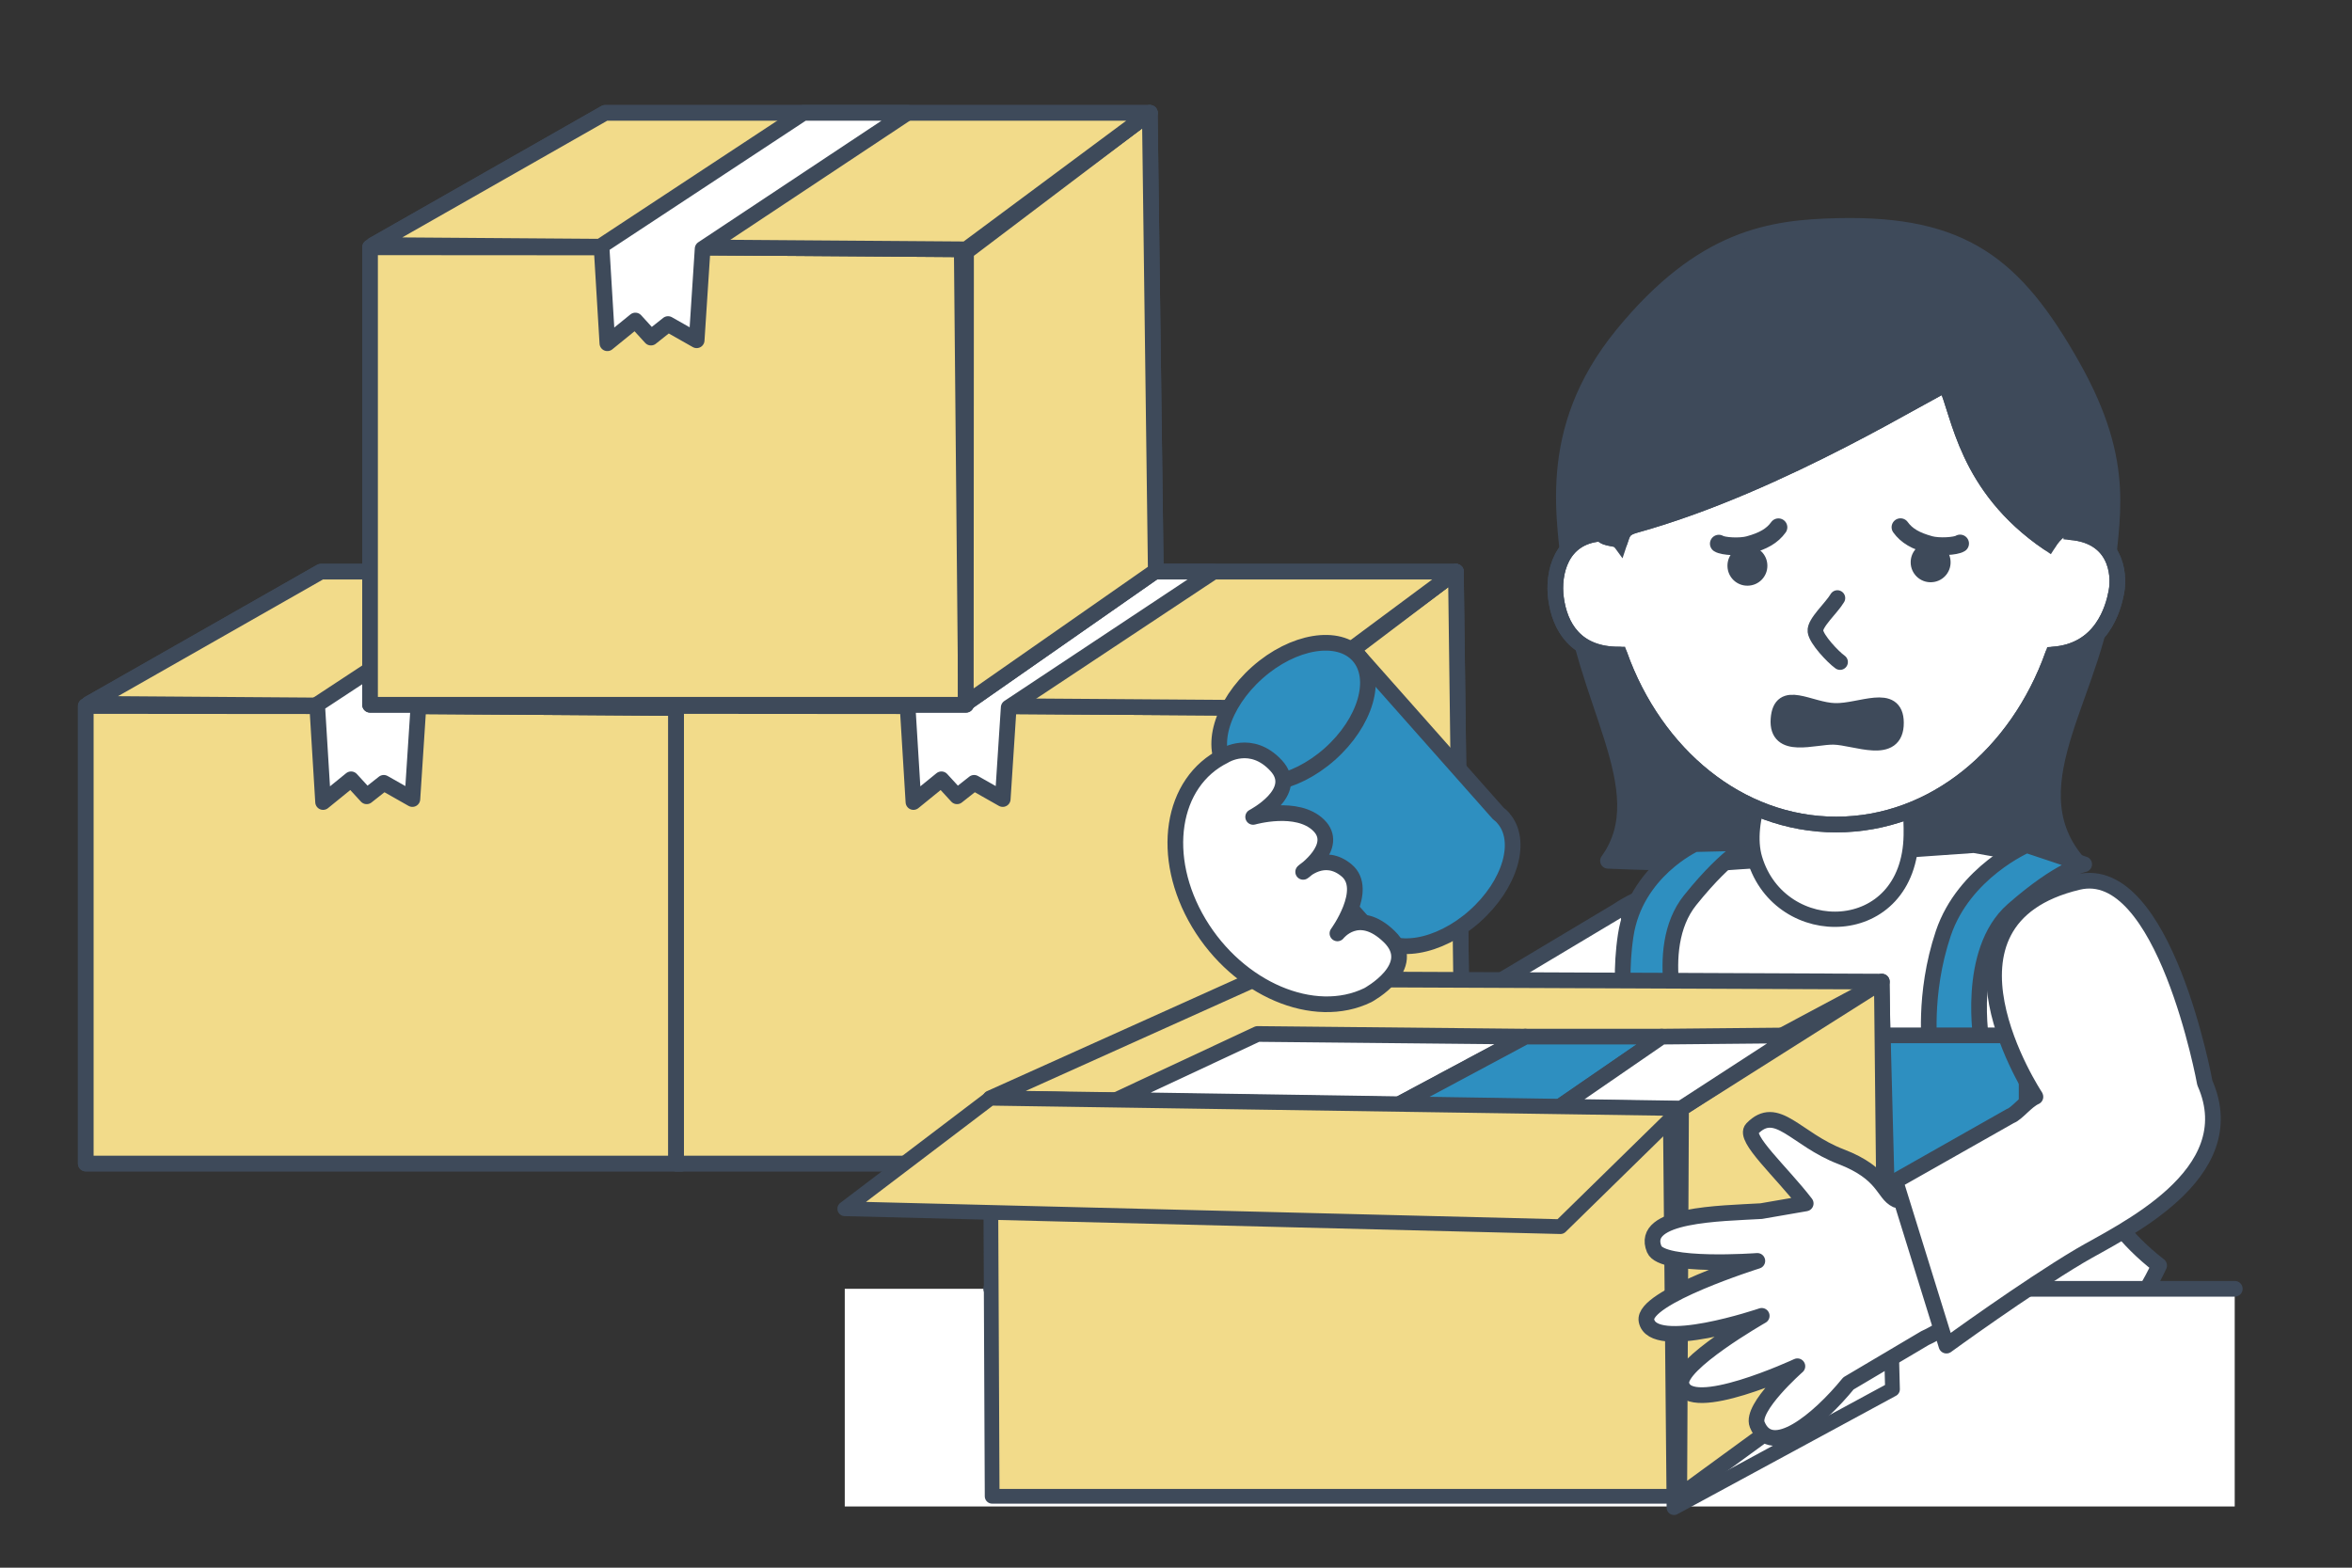 <?xml version="1.0" encoding="UTF-8"?>
<svg id="_レイヤー_2" data-name="レイヤー 2" xmlns="http://www.w3.org/2000/svg" viewBox="0 0 300 200">
  <rect x="0" y="0" width="300" height="200" fill="#333333" stroke="none"/>
  <defs>
    <style>
      .cls-1, .cls-2, .cls-3, .cls-4 {
        fill: none;
      }

      .cls-5 {
        stroke-miterlimit: 10;
      }

      .cls-5, .cls-6, .cls-7, .cls-8, .cls-2, .cls-3, .cls-4, .cls-9, .cls-10, .cls-11 {
        stroke: #3e4a5a;
      }

      .cls-5, .cls-6, .cls-8, .cls-4, .cls-9, .cls-11 {
        stroke-width: 2px;
      }

      .cls-5, .cls-7, .cls-8, .cls-12 {
        fill: #fff;
      }

      .cls-6 {
        fill: #2e8fc0;
      }

      .cls-6, .cls-7, .cls-8, .cls-2, .cls-3, .cls-4, .cls-9, .cls-10, .cls-11 {
        stroke-linecap: round;
        stroke-linejoin: round;
      }

      .cls-13, .cls-9 {
        fill: #3e4a5a;
      }

      .cls-7 {
        stroke-width: 1.95px;
      }

      .cls-2, .cls-10 {
        stroke-width: 1.88px;
      }

      .cls-3 {
        stroke-width: 2.27px;
      }

      .cls-10, .cls-11 {
        fill: #f2db8a;
      }
    </style>
  </defs>
  <g id="_レイヤー_1-2" data-name="レイヤー 1">
    <g>
      <g>
        <g>
          <g>
            <g>
              <polygon class="cls-11" points="86.41 90.13 86.96 148.44 10.94 148.44 10.94 90.07 86.41 90.13"/>
              <polygon class="cls-11" points="86.41 90.13 86.96 148.44 10.94 148.44 10.94 90.07 86.41 90.13"/>
            </g>
            <g>
              <polygon class="cls-11" points="86.96 90.67 110.4 72.93 111.16 131.36 86.93 148.27 86.96 90.67"/>
              <polygon class="cls-11" points="86.96 90.67 110.4 72.93 111.16 131.36 86.93 148.27 86.96 90.67"/>
            </g>
            <g>
              <polygon class="cls-11" points="110.41 72.93 40.93 72.93 11.32 89.79 86.98 90.33 110.41 72.93"/>
              <polygon class="cls-11" points="110.41 72.93 40.93 72.93 11.32 89.79 86.98 90.33 110.41 72.93"/>
            </g>
            <polygon class="cls-8" points="66.21 72.93 40.45 89.88 41.21 102.32 44.78 99.42 46.77 101.59 48.95 99.87 52.6 101.94 53.36 90.26 79.49 72.93 66.21 72.93"/>
          </g>
          <g>
            <g>
              <polygon class="cls-11" points="161.71 90.13 162.26 148.44 86.24 148.44 86.24 90.07 161.71 90.13"/>
              <polygon class="cls-11" points="161.71 90.13 162.26 148.44 86.24 148.44 86.24 90.07 161.71 90.13"/>
            </g>
            <g>
              <polygon class="cls-11" points="162.26 90.67 185.7 72.93 186.45 131.36 162.23 148.27 162.26 90.67"/>
              <polygon class="cls-11" points="162.26 90.67 185.7 72.93 186.45 131.36 162.23 148.27 162.26 90.67"/>
            </g>
            <g>
              <polygon class="cls-11" points="185.7 72.93 116.23 72.93 86.62 89.79 162.27 90.33 185.7 72.93"/>
              <polygon class="cls-11" points="185.7 72.93 116.23 72.93 86.62 89.79 162.27 90.33 185.7 72.93"/>
            </g>
            <polygon class="cls-8" points="141.5 72.93 115.75 89.88 116.51 102.32 120.08 99.42 122.07 101.59 124.25 99.87 127.9 101.94 128.66 90.26 154.79 72.93 141.5 72.93"/>
          </g>
          <g>
            <g>
              <polygon class="cls-11" points="122.67 31.6 123.22 89.91 47.2 89.91 47.2 31.55 122.67 31.6"/>
              <polygon class="cls-11" points="122.67 31.6 123.22 89.91 47.2 89.91 47.2 31.55 122.67 31.6"/>
            </g>
            <g>
              <polygon class="cls-11" points="123.22 32.14 146.66 14.4 147.42 72.83 123.19 89.74 123.22 32.14"/>
              <polygon class="cls-11" points="123.22 32.14 146.66 14.4 147.42 72.83 123.19 89.74 123.22 32.14"/>
            </g>
            <g>
              <polygon class="cls-11" points="146.67 14.4 77.19 14.4 47.58 31.26 123.24 31.81 146.67 14.4"/>
              <polygon class="cls-11" points="146.67 14.4 77.19 14.4 47.58 31.26 123.24 31.81 146.67 14.4"/>
            </g>
            <polygon class="cls-8" points="102.47 14.4 76.72 31.36 77.47 43.79 81.04 40.89 83.03 43.07 85.21 41.34 88.86 43.41 89.62 31.74 115.75 14.4 102.47 14.4"/>
          </g>
        </g>
        <g>
          <path class="cls-8" d="M198.53,153.57s13.11-12.57,21.4-18.89c6.06-4.62,7.94-8.91,3.89-15.53l-.19-.19c-4.04-6.62-11.06-6.95-17.38-2.72l-22.37,13.37,14.65,23.96Z"/>
          <path class="cls-9" d="M268.69,74.08c.43-7.82,2.92-14.53-4.36-27.41-7.3-12.93-13.99-18.19-29.85-17.84-8.59.19-17.31,1.39-27.51,13.84-10.2,12.46-7.24,24.05-6.62,31.4,1.25,15,11.25,26.75,4.75,35.75,17.52.79,56.46.16,59.75,0-8.25-10,3.08-22.25,3.83-35.75Z"/>
          <path class="cls-8" d="M251.61,107.83l-33.33,2.33c-.8.38-1.56.77-2.28,1.17-2.46,1.37-4.22,2.3-5.48,2.93-2.49,1.26-2.99,1.35-2.99,1.35l2.59,16.78.1.64s6.39,19.48-6.24,33.42c1.35,2.06,2.77,3.97,4.66,5.25,8.78,5.99,19.69,5.99,27.83,5.5l9.58-.55c7.53-.36,16.69-1.36,25.46-9.35,1.69-1.54,2.84-3.62,3.89-5.85-17.06-13.2-8.95-33.34-8.95-33.34l1.26-11.63c-2.84-3.51-6.21-6.2-11.71-7.92l-4.37-.77Z"/>
          <path class="cls-6" d="M252.78,133.15s-2.1-11.73,3.97-17.06c6.08-5.33,9.09-5.83,9.09-5.83l-7.34-2.45s-7.98,3.42-10.63,11.27c-2.64,7.86-1.69,14.85-1.69,14.85l6.6-.79Z"/>
          <path class="cls-6" d="M214.63,132.33s-4.11-11.19.95-17.49c5.06-6.3,7.94-7.32,7.94-7.32l-7.35.17s-7.57,3.45-8.81,11.64c-1.24,8.2.91,14.92.91,14.92l6.36-1.92Z"/>
          <rect class="cls-6" x="209.43" y="132.09" width="49.07" height="46.84"/>
          <line class="cls-4" x1="163.19" y1="118.59" x2="163.19" y2="157.2"/>
          <rect class="cls-12" x="107.75" y="164.42" width="177.29" height="27.77"/>
          <line class="cls-4" x1="126.43" y1="164.42" x2="285.05" y2="164.42"/>
          <polygon class="cls-11" points="240.03 125.23 160.11 124.9 126.32 140.11 214.42 141.43 240.03 125.23"/>
          <polygon class="cls-8" points="194.56 132.25 178.46 140.87 142.41 140.32 160.4 131.91 194.56 132.25"/>
          <polygon class="cls-10" points="214.42 141.43 214.19 190.89 126.55 190.89 126.32 140.11 214.42 141.43"/>
          <g>
            <polygon class="cls-11" points="214.42 141.43 240.03 125.23 240.52 171.67 214.19 190.89 214.42 141.43"/>
            <polygon class="cls-2" points="213.03 139.66 240.03 125.23 241.39 177.24 213.52 192.34 213.03 139.66"/>
          </g>
          <g>
            <polygon class="cls-6" points="194.56 132.25 178.46 140.87 198.96 141.19 211.95 132.25 194.56 132.25"/>
            <polygon class="cls-8" points="211.95 132.25 198.96 141.19 214.42 141.43 228.81 132.09 211.95 132.25"/>
          </g>
          <path class="cls-8" d="M241.88,153.08c-1.71-.79-1.48-3.38-7.07-5.52-5.79-2.22-8.17-6.82-11.33-3.56-1.14,1.18,3.76,5.52,6.84,9.53l-5.67.98c-5.22.31-15.53.37-13.65,4.86,1,2.39,13.15,1.49,13.15,1.49,0,0-14.72,4.62-14.14,7.62.79,4.14,14.7-.61,14.7-.61,0,0-10.82,6.18-10.24,8.73.94,4.14,14.79-2.3,14.79-2.3,0,0-6,5.27-5.13,7.43,1.79,4.43,7.82-.56,11.64-5.24l9.76-5.78c6.83-3.13,10.31-10.17,7.77-15.72-2.09-4.55-5.74-3.03-11.42-1.91Z"/>
          <g>
            <path class="cls-6" d="M191.74,104.37c2.55,2.88.91,8.49-3.67,12.55-4.57,4.05-10.35,5.01-12.9,2.13-.05-.05-.09-.11-.13-.16l-.05.05-19.01-21.46,16.77-14.42,18.36,20.72c.23.17.44.36.64.58Z"/>
            <path class="cls-6" d="M173.28,83.66c2.55,2.88.9,8.49-3.67,12.55-4.58,4.06-10.35,5.01-12.9,2.14-2.55-2.88-.9-8.49,3.67-12.55,4.57-4.06,10.35-5.01,12.9-2.14Z"/>
          </g>
          <path class="cls-8" d="M259.59,139.88s.02.04.03.05c-1.18.53-2.35,2.14-3.19,2.44l-14.67,8.31,6.51,20.99s10.02-7.3,17.02-11.46c5.13-3.04,21.16-10.26,15.94-22.06,0,0-5.15-28.25-16.17-25.62-20.35,4.85-5.46,27.34-5.46,27.34Z"/>
          <polygon class="cls-10" points="214.42 141.43 126.32 140.11 107.75 154.21 199.04 156.49 214.42 141.43"/>
          <path class="cls-8" d="M156.2,96.4c-6.86,3.36-8.33,12.93-3.29,21.36,5.05,8.44,14.7,12.55,21.57,9.19,0,0,6.68-3.61,2.72-7.46-3.96-3.85-6.61-.41-6.61-.41,0,0,4.08-5.59,1.18-8.03-2.9-2.44-5.55.18-5.55.18,0,0,4.71-3.27,1.97-5.95-2.74-2.68-8.35-1.06-8.35-1.06,0,0,6.09-3.16,2.92-6.56-3.16-3.41-6.57-1.26-6.57-1.26Z"/>
          <path class="cls-7" d="M223.82,109.57c3.24,10.8,19.72,10.65,19.96-3,.09-5.13-.98-9.11-5-10.42-3.79-1.24-9.13-1.95-10.77-.61-2.41,1.97-5.63,9.24-4.19,14.03Z"/>
          <g>
            <path class="cls-5" d="M264.17,67.89c-.01-.33-.05-.66-.07-.99-.97.38-1.98,1.05-2.81,2.39-10.58-7.21-11.33-16.46-13.08-20.21-1.03.03-20.84,12.72-39.69,17.93-1.44.4-1.54.95-1.91,2.07-.37-.5-1.75-.27-2.25-.9-.11-.02-.21-.07-.31-.1-4.96.44-6.01,5.03-5.58,8.25.47,3.56,2.47,7.23,8.1,7.18,4.55,12.74,15.22,21.68,27.64,21.68s23.09-8.94,27.64-21.68c6.26-.45,7.7-5.91,8.09-7.95.49-2.54-.17-7.17-5.77-7.67Z"/>
            <path class="cls-4" d="M264.17,67.89c-.01-.33-.05-.66-.07-.99-.97.38-1.98,1.05-2.81,2.39-10.58-7.21-11.33-16.46-13.08-20.21-1.03.03-20.84,12.72-39.69,17.93-1.44.4-1.54.95-1.91,2.07-.37-.5-1.75-.27-2.25-.9-.11-.02-.21-.07-.31-.1-4.96.44-6.01,5.03-5.58,8.25.47,3.56,2.47,7.23,8.1,7.18,4.55,12.74,15.22,21.68,27.64,21.68s23.09-8.94,27.64-21.68c6.26-.45,7.7-5.91,8.09-7.95.49-2.54-.17-7.17-5.77-7.67Z"/>
          </g>
          <path class="cls-4" d="M234.7,84.46c-.92-.66-3.01-2.88-3.14-3.93-.13-1.05,2.06-2.97,2.8-4.23"/>
          <g>
            <path class="cls-13" d="M225.43,72.13c.03,1.41-1.09,2.57-2.5,2.59-1.41.03-2.57-1.09-2.59-2.5-.03-1.41,1.09-2.57,2.5-2.59,1.4-.03,2.57,1.09,2.59,2.5Z"/>
            <path class="cls-13" d="M248.8,71.69c.03,1.41-1.09,2.57-2.5,2.59-1.4.03-2.57-1.09-2.59-2.5-.03-1.41,1.09-2.57,2.5-2.59,1.41-.03,2.57,1.09,2.59,2.5Z"/>
            <path class="cls-3" d="M250.01,69.34c-.54.35-2.7.48-3.83.17-1.83-.5-2.98-1.15-3.77-2.25"/>
            <path class="cls-3" d="M219.24,69.36c.54.35,2.71.47,3.83.16,1.83-.5,2.98-1.15,3.77-2.25"/>
          </g>
          <path class="cls-9" d="M234.04,90.7c-3.26-.09-6.91-2.93-7.19,1.05-.28,4,4.52,2.2,7.04,2.25,2.78.06,7.97,2.52,7.94-1.81-.03-3.94-4.54-1.4-7.79-1.49Z"/>
        </g>
      </g>
      <rect class="cls-1" width="300" height="200"/>
    </g>
  </g>
</svg>